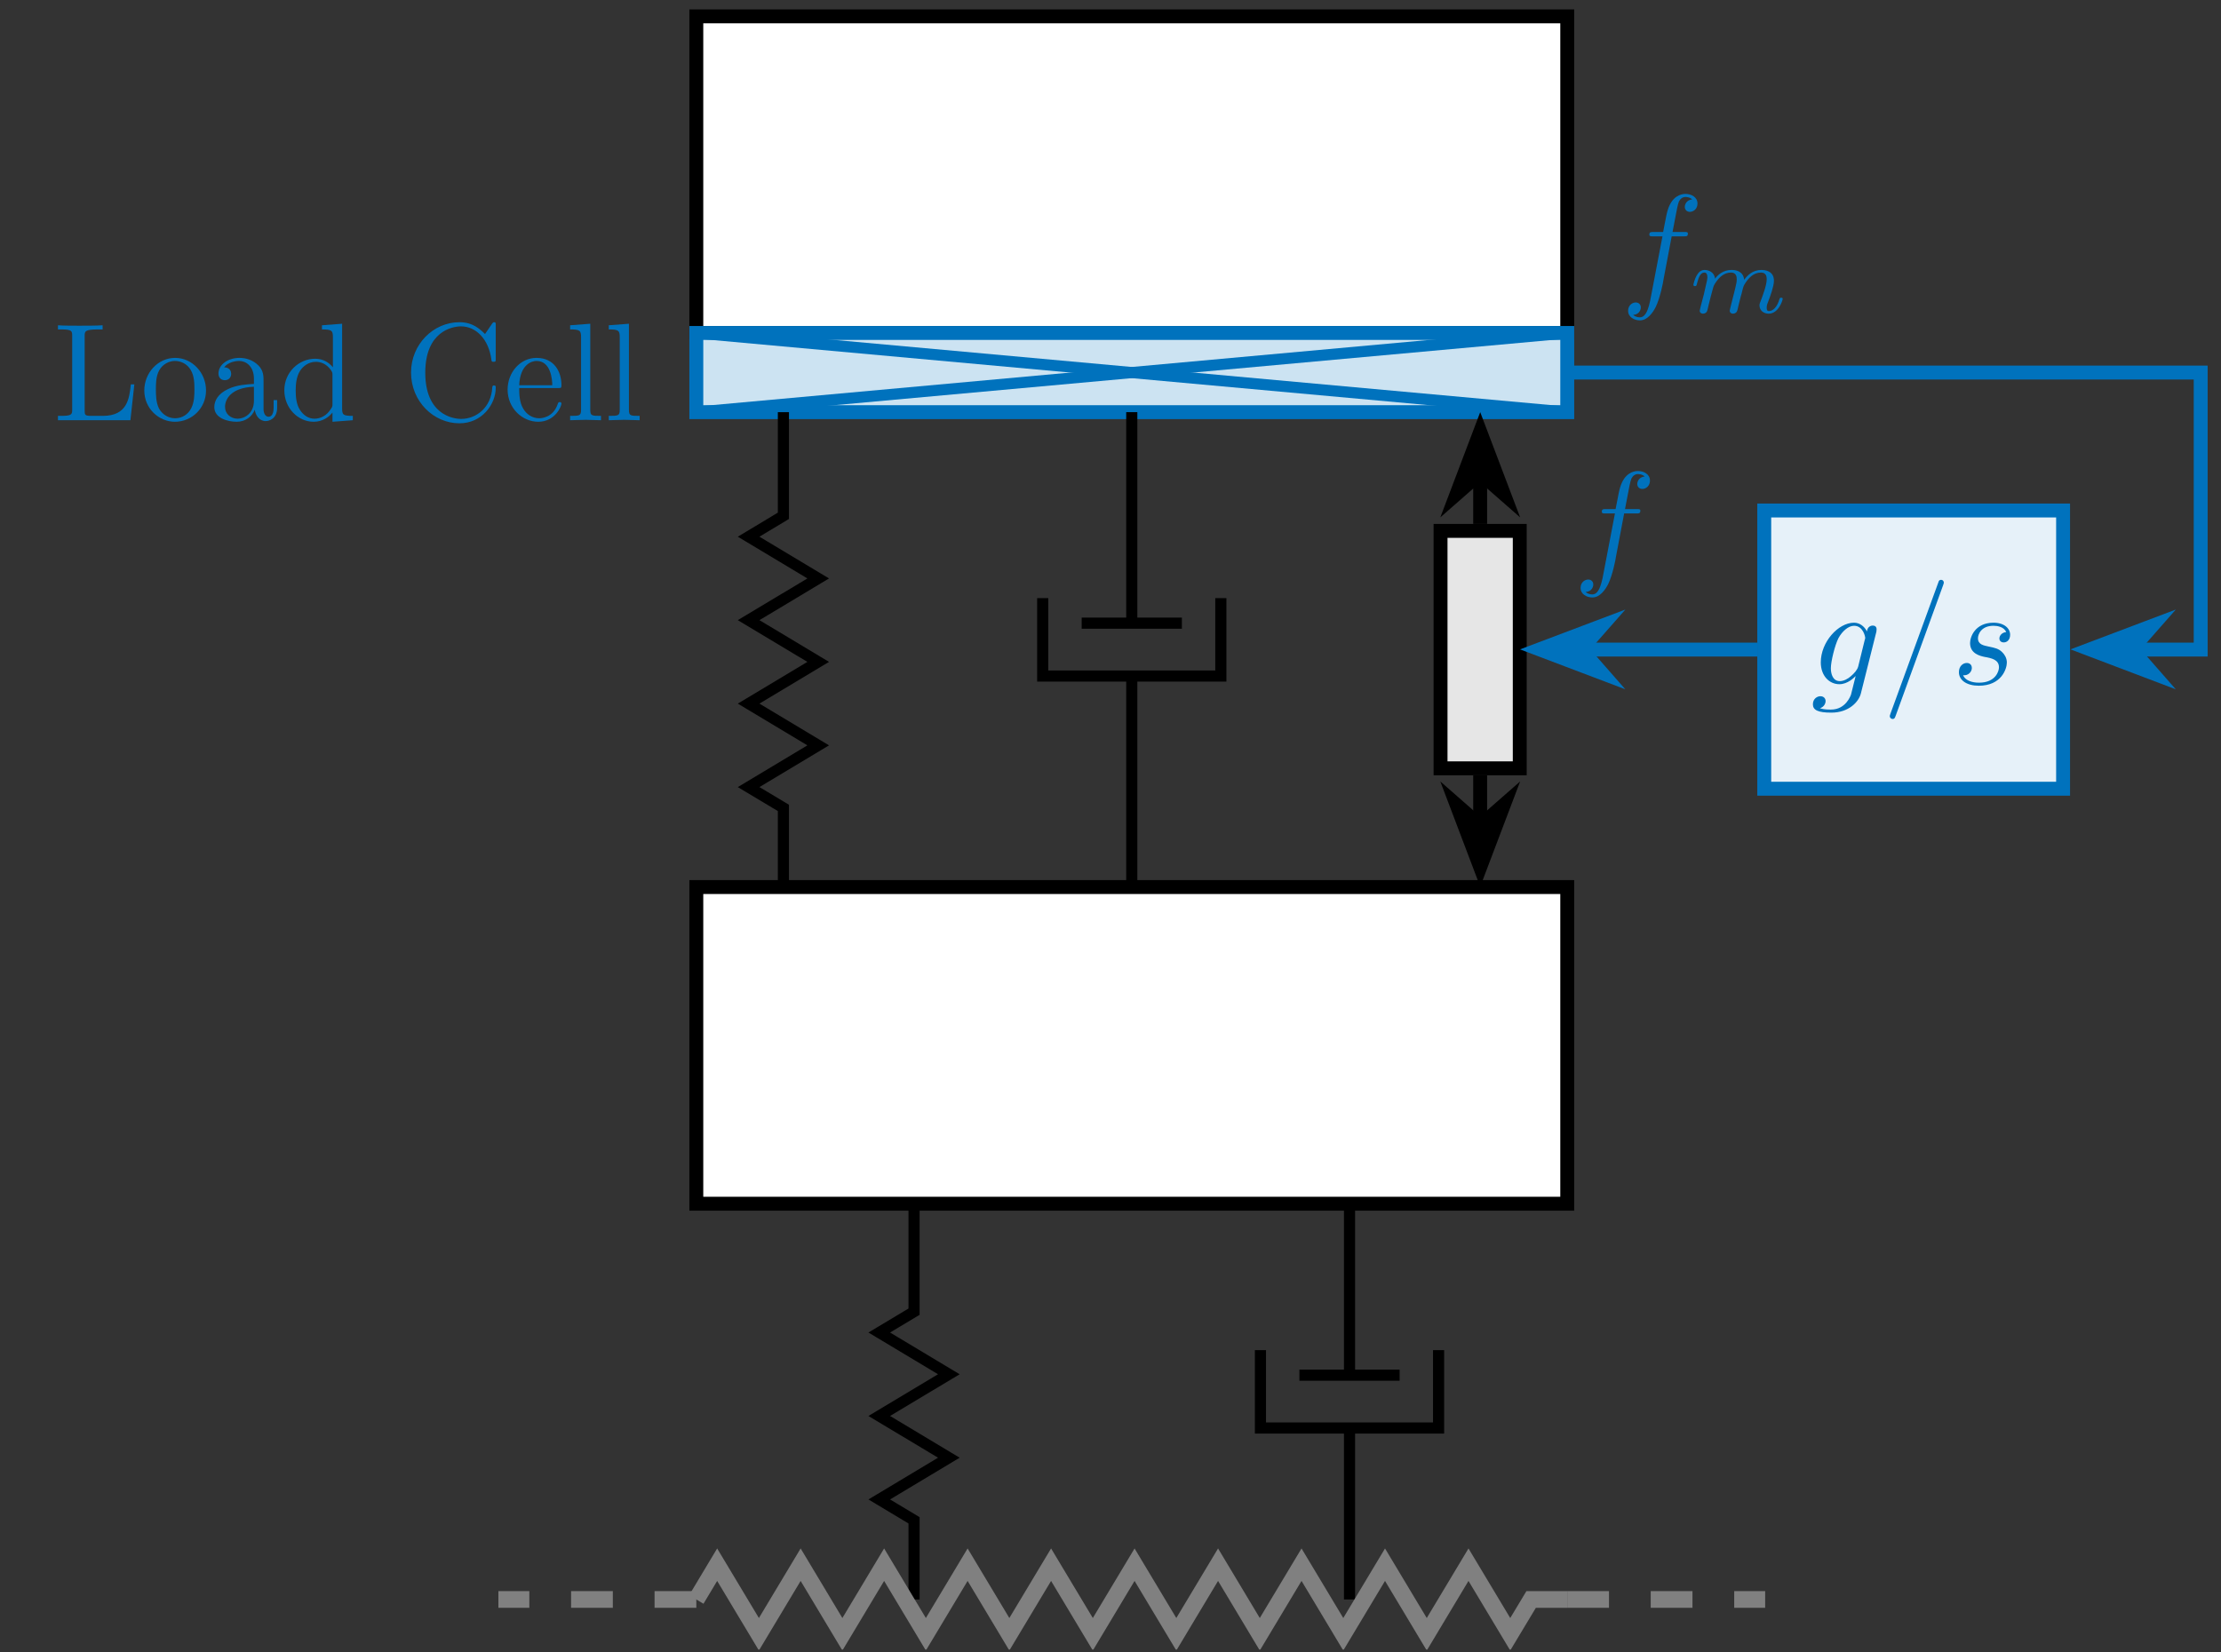 <?xml version="1.0" encoding="UTF-8"?>
<svg xmlns="http://www.w3.org/2000/svg" xmlns:xlink="http://www.w3.org/1999/xlink" width="158.556" height="117.972" viewBox="0 0 158.556 117.972">
<rect x="0" y="0" width="158.556" height="117.972" fill="#333333" stroke="none"/>
<defs>
<g>
<g id="glyph-0-0">
<path d="M 5.781 -2.562 L 5.531 -2.562 C 5.422 -1.547 5.281 -0.312 3.531 -0.312 L 2.719 -0.312 C 2.25 -0.312 2.234 -0.375 2.234 -0.703 L 2.234 -6 C 2.234 -6.344 2.234 -6.484 3.188 -6.484 L 3.516 -6.484 L 3.516 -6.781 C 3.156 -6.75 2.25 -6.75 1.844 -6.75 C 1.453 -6.75 0.672 -6.75 0.328 -6.781 L 0.328 -6.484 L 0.562 -6.484 C 1.328 -6.484 1.344 -6.375 1.344 -6.016 L 1.344 -0.781 C 1.344 -0.422 1.328 -0.312 0.562 -0.312 L 0.328 -0.312 L 0.328 0 L 5.5 0 Z M 5.781 -2.562 "/>
</g>
<g id="glyph-0-1">
<path d="M 4.688 -2.125 C 4.688 -3.406 3.688 -4.453 2.484 -4.453 C 1.25 -4.453 0.281 -3.375 0.281 -2.125 C 0.281 -0.844 1.312 0.109 2.469 0.109 C 3.672 0.109 4.688 -0.859 4.688 -2.125 Z M 3.859 -2.203 C 3.859 -1.844 3.859 -1.312 3.641 -0.875 C 3.422 -0.422 2.984 -0.141 2.484 -0.141 C 2.062 -0.141 1.625 -0.344 1.344 -0.812 C 1.109 -1.25 1.109 -1.844 1.109 -2.203 C 1.109 -2.594 1.109 -3.125 1.344 -3.562 C 1.609 -4.031 2.078 -4.234 2.469 -4.234 C 2.906 -4.234 3.344 -4.016 3.594 -3.594 C 3.859 -3.156 3.859 -2.578 3.859 -2.203 Z M 3.859 -2.203 "/>
</g>
<g id="glyph-0-2">
<path d="M 4.797 -0.891 L 4.797 -1.438 L 4.547 -1.438 L 4.547 -0.891 C 4.547 -0.312 4.297 -0.25 4.188 -0.25 C 3.859 -0.25 3.828 -0.703 3.828 -0.75 L 3.828 -2.734 C 3.828 -3.156 3.828 -3.531 3.469 -3.906 C 3.078 -4.297 2.578 -4.453 2.109 -4.453 C 1.297 -4.453 0.609 -3.984 0.609 -3.328 C 0.609 -3.031 0.812 -2.859 1.062 -2.859 C 1.344 -2.859 1.516 -3.062 1.516 -3.312 C 1.516 -3.438 1.469 -3.766 1.016 -3.781 C 1.281 -4.125 1.766 -4.234 2.094 -4.234 C 2.578 -4.234 3.141 -3.844 3.141 -2.969 L 3.141 -2.594 C 2.641 -2.562 1.938 -2.531 1.312 -2.234 C 0.562 -1.891 0.312 -1.375 0.312 -0.938 C 0.312 -0.141 1.281 0.109 1.906 0.109 C 2.562 0.109 3.016 -0.281 3.203 -0.75 C 3.25 -0.359 3.516 0.062 3.984 0.062 C 4.188 0.062 4.797 -0.078 4.797 -0.891 Z M 3.141 -1.391 C 3.141 -0.453 2.422 -0.109 1.984 -0.109 C 1.484 -0.109 1.078 -0.453 1.078 -0.953 C 1.078 -1.5 1.5 -2.328 3.141 -2.391 Z M 3.141 -1.391 "/>
</g>
<g id="glyph-0-3">
<path d="M 5.234 0 L 5.234 -0.312 C 4.547 -0.312 4.469 -0.375 4.469 -0.859 L 4.469 -6.891 L 3.031 -6.781 L 3.031 -6.484 C 3.734 -6.484 3.812 -6.406 3.812 -5.922 L 3.812 -3.781 C 3.516 -4.141 3.094 -4.391 2.547 -4.391 C 1.375 -4.391 0.344 -3.422 0.344 -2.141 C 0.344 -0.875 1.312 0.109 2.438 0.109 C 3.078 0.109 3.531 -0.234 3.781 -0.547 L 3.781 0.109 Z M 3.781 -1.172 C 3.781 -1 3.781 -0.969 3.672 -0.812 C 3.375 -0.328 2.922 -0.109 2.5 -0.109 C 2.047 -0.109 1.688 -0.375 1.453 -0.75 C 1.188 -1.156 1.156 -1.719 1.156 -2.125 C 1.156 -2.5 1.188 -3.094 1.469 -3.531 C 1.672 -3.844 2.062 -4.172 2.594 -4.172 C 2.938 -4.172 3.359 -4.031 3.672 -3.578 C 3.781 -3.406 3.781 -3.391 3.781 -3.203 Z M 3.781 -1.172 "/>
</g>
<g id="glyph-0-4">
<path d="M 6.609 -2.312 C 6.609 -2.422 6.609 -2.484 6.484 -2.484 C 6.375 -2.484 6.375 -2.422 6.359 -2.328 C 6.281 -0.906 5.219 -0.094 4.141 -0.094 C 3.531 -0.094 1.578 -0.422 1.578 -3.391 C 1.578 -6.359 3.516 -6.703 4.125 -6.703 C 5.203 -6.703 6.094 -5.797 6.297 -4.344 C 6.312 -4.203 6.312 -4.172 6.453 -4.172 C 6.609 -4.172 6.609 -4.203 6.609 -4.406 L 6.609 -6.766 C 6.609 -6.938 6.609 -7 6.5 -7 C 6.453 -7 6.422 -7 6.344 -6.891 L 5.844 -6.156 C 5.469 -6.516 4.969 -7 4.016 -7 C 2.156 -7 0.562 -5.422 0.562 -3.406 C 0.562 -1.344 2.172 0.219 4.016 0.219 C 5.641 0.219 6.609 -1.156 6.609 -2.312 Z M 6.609 -2.312 "/>
</g>
<g id="glyph-0-5">
<path d="M 4.125 -1.188 C 4.125 -1.281 4.047 -1.297 4 -1.297 C 3.906 -1.297 3.891 -1.25 3.859 -1.156 C 3.516 -0.141 2.625 -0.141 2.531 -0.141 C 2.031 -0.141 1.625 -0.438 1.406 -0.812 C 1.109 -1.281 1.109 -1.938 1.109 -2.297 L 3.875 -2.297 C 4.094 -2.297 4.125 -2.297 4.125 -2.5 C 4.125 -3.484 3.594 -4.453 2.344 -4.453 C 1.188 -4.453 0.281 -3.422 0.281 -2.188 C 0.281 -0.859 1.328 0.109 2.469 0.109 C 3.672 0.109 4.125 -1 4.125 -1.188 Z M 3.469 -2.5 L 1.109 -2.5 C 1.172 -3.984 2 -4.234 2.344 -4.234 C 3.375 -4.234 3.469 -2.891 3.469 -2.5 Z M 3.469 -2.5 "/>
</g>
<g id="glyph-0-6">
<path d="M 2.531 0 L 2.531 -0.312 C 1.875 -0.312 1.766 -0.312 1.766 -0.75 L 1.766 -6.891 L 0.328 -6.781 L 0.328 -6.484 C 1.031 -6.484 1.109 -6.406 1.109 -5.922 L 1.109 -0.75 C 1.109 -0.312 1 -0.312 0.328 -0.312 L 0.328 0 L 1.438 -0.031 Z M 2.531 0 "/>
</g>
<g id="glyph-1-0">
<path d="M 3.578 0.672 L 4.688 -3.75 C 4.688 -3.812 4.703 -3.859 4.703 -3.922 C 4.703 -4.094 4.594 -4.188 4.422 -4.188 C 4.328 -4.188 4.047 -4.125 4.016 -3.766 C 3.828 -4.141 3.484 -4.391 3.094 -4.391 C 1.953 -4.391 0.719 -3 0.719 -1.562 C 0.719 -0.594 1.328 0 2.047 0 C 2.641 0 3.094 -0.469 3.203 -0.578 L 3.203 -0.562 L 2.875 0.75 C 2.844 0.828 2.5 1.812 1.453 1.812 C 1.266 1.812 0.938 1.812 0.656 1.719 C 0.953 1.625 1.062 1.375 1.062 1.203 C 1.062 1.047 0.953 0.859 0.688 0.859 C 0.469 0.859 0.156 1.031 0.156 1.438 C 0.156 1.844 0.516 2.031 1.469 2.031 C 2.719 2.031 3.422 1.266 3.578 0.672 Z M 3.859 -3.172 L 3.391 -1.266 C 3.328 -1.016 3.094 -0.766 2.875 -0.578 C 2.672 -0.391 2.359 -0.219 2.078 -0.219 C 1.578 -0.219 1.438 -0.734 1.438 -1.141 C 1.438 -1.609 1.719 -2.781 1.984 -3.297 C 2.25 -3.781 2.688 -4.172 3.094 -4.172 C 3.75 -4.172 3.891 -3.375 3.891 -3.312 C 3.891 -3.266 3.875 -3.203 3.859 -3.172 Z M 3.859 -3.172 "/>
</g>
<g id="glyph-1-1">
<path d="M 4.406 -7.25 C 4.406 -7.359 4.328 -7.453 4.219 -7.453 C 4.141 -7.453 4.078 -7.422 4.047 -7.359 L 0.594 2.109 C 0.547 2.234 0.547 2.281 0.547 2.281 C 0.547 2.391 0.641 2.484 0.75 2.484 C 0.875 2.484 0.906 2.422 0.969 2.25 L 4.359 -7.078 C 4.406 -7.203 4.406 -7.25 4.406 -7.25 Z M 4.406 -7.25 "/>
</g>
<g id="glyph-1-2">
<path d="M 3.938 -1.547 C 3.938 -1.891 3.75 -2.141 3.625 -2.266 C 3.359 -2.547 3.078 -2.594 2.641 -2.688 C 2.281 -2.766 1.875 -2.828 1.875 -3.281 C 1.875 -3.562 2.109 -4.172 2.984 -4.172 C 3.234 -4.172 3.734 -4.109 3.891 -3.719 C 3.609 -3.703 3.406 -3.484 3.406 -3.266 C 3.406 -3.125 3.5 -2.984 3.719 -2.984 C 3.938 -2.984 4.172 -3.156 4.172 -3.531 C 4.172 -3.984 3.75 -4.391 2.984 -4.391 C 1.672 -4.391 1.312 -3.375 1.312 -2.938 C 1.312 -2.172 2.047 -2.016 2.328 -1.953 C 2.859 -1.859 3.375 -1.75 3.375 -1.203 C 3.375 -0.938 3.141 -0.109 1.953 -0.109 C 1.812 -0.109 1.047 -0.109 0.812 -0.641 C 1.188 -0.594 1.438 -0.891 1.438 -1.156 C 1.438 -1.391 1.281 -1.516 1.078 -1.516 C 0.812 -1.516 0.516 -1.297 0.516 -0.859 C 0.516 -0.281 1.078 0.109 1.938 0.109 C 3.547 0.109 3.938 -1.094 3.938 -1.547 Z M 3.938 -1.547 "/>
</g>
<g id="glyph-1-3">
<path d="M 5.484 -6.312 C 5.484 -6.781 5.031 -7 4.625 -7 C 4.281 -7 3.656 -6.828 3.359 -5.844 C 3.297 -5.641 3.266 -5.531 3.031 -4.281 L 2.344 -4.281 C 2.156 -4.281 2.047 -4.281 2.047 -4.094 C 2.047 -3.969 2.141 -3.969 2.328 -3.969 L 2.984 -3.969 L 2.234 -0.047 C 2.062 0.922 1.891 1.812 1.375 1.812 C 1.328 1.812 1.078 1.812 0.891 1.641 C 1.344 1.609 1.438 1.25 1.438 1.109 C 1.438 0.875 1.266 0.75 1.078 0.75 C 0.812 0.75 0.531 0.969 0.531 1.344 C 0.531 1.797 0.969 2.031 1.375 2.031 C 1.922 2.031 2.312 1.453 2.5 1.078 C 2.812 0.453 3.047 -0.75 3.047 -0.828 L 3.641 -3.969 L 4.5 -3.969 C 4.703 -3.969 4.797 -3.969 4.797 -4.172 C 4.797 -4.281 4.703 -4.281 4.531 -4.281 L 3.703 -4.281 C 3.812 -4.859 3.812 -4.844 3.922 -5.422 C 3.953 -5.625 4.094 -6.328 4.156 -6.453 C 4.25 -6.641 4.406 -6.781 4.625 -6.781 C 4.656 -6.781 4.922 -6.781 5.109 -6.609 C 4.672 -6.562 4.578 -6.219 4.578 -6.078 C 4.578 -5.844 4.75 -5.719 4.938 -5.719 C 5.203 -5.719 5.484 -5.938 5.484 -6.312 Z M 5.484 -6.312 "/>
</g>
<g id="glyph-2-0">
<path d="M 6.703 -1 C 6.703 -1.078 6.625 -1.078 6.594 -1.078 C 6.5 -1.078 6.5 -1.047 6.469 -0.969 C 6.312 -0.406 6 -0.125 5.734 -0.125 C 5.578 -0.125 5.562 -0.219 5.562 -0.375 C 5.562 -0.531 5.594 -0.625 5.719 -0.938 C 5.797 -1.141 6.078 -1.891 6.078 -2.281 C 6.078 -2.391 6.078 -2.672 5.828 -2.875 C 5.703 -2.969 5.5 -3.062 5.188 -3.062 C 4.547 -3.062 4.172 -2.656 3.953 -2.359 C 3.891 -2.953 3.406 -3.062 3.047 -3.062 C 2.469 -3.062 2.078 -2.719 1.875 -2.438 C 1.828 -2.906 1.406 -3.062 1.125 -3.062 C 0.828 -3.062 0.672 -2.844 0.578 -2.688 C 0.422 -2.438 0.328 -2.031 0.328 -2 C 0.328 -1.906 0.422 -1.906 0.438 -1.906 C 0.547 -1.906 0.547 -1.938 0.594 -2.125 C 0.703 -2.531 0.828 -2.875 1.109 -2.875 C 1.281 -2.875 1.328 -2.719 1.328 -2.531 C 1.328 -2.406 1.266 -2.141 1.219 -1.953 L 1.078 -1.328 L 0.844 -0.438 C 0.828 -0.344 0.781 -0.172 0.781 -0.156 C 0.781 0 0.906 0.062 1.016 0.062 C 1.141 0.062 1.25 -0.016 1.281 -0.078 C 1.328 -0.141 1.375 -0.375 1.406 -0.516 L 1.562 -1.141 C 1.609 -1.297 1.641 -1.453 1.688 -1.609 C 1.766 -1.891 1.766 -1.953 1.969 -2.234 C 2.172 -2.516 2.5 -2.875 3.016 -2.875 C 3.422 -2.875 3.422 -2.516 3.422 -2.391 C 3.422 -2.219 3.406 -2.125 3.312 -1.734 L 3.016 -0.562 C 2.984 -0.422 2.922 -0.188 2.922 -0.156 C 2.922 0 3.047 0.062 3.156 0.062 C 3.281 0.062 3.391 -0.016 3.422 -0.078 C 3.469 -0.141 3.516 -0.375 3.547 -0.516 L 3.703 -1.141 C 3.75 -1.297 3.797 -1.453 3.828 -1.609 C 3.906 -1.906 3.906 -1.922 4.047 -2.141 C 4.266 -2.469 4.609 -2.875 5.156 -2.875 C 5.547 -2.875 5.562 -2.547 5.562 -2.391 C 5.562 -1.969 5.266 -1.203 5.156 -0.906 C 5.078 -0.703 5.047 -0.641 5.047 -0.531 C 5.047 -0.156 5.359 0.062 5.703 0.062 C 6.406 0.062 6.703 -0.891 6.703 -1 Z M 6.703 -1 "/>
</g>
</g>
<clipPath id="clip-0">
<path clip-rule="nonzero" d="M 51 74 L 79 74 L 79 117.793 L 51 117.793 Z M 51 74 "/>
</clipPath>
<clipPath id="clip-1">
<path clip-rule="nonzero" d="M 32 94 L 129 94 L 129 117.793 L 32 117.793 Z M 32 94 "/>
</clipPath>
<clipPath id="clip-2">
<path clip-rule="nonzero" d="M 49 0.152 L 113 0.152 L 113 25 L 49 25 Z M 49 0.152 "/>
</clipPath>
<clipPath id="clip-3">
<path clip-rule="nonzero" d="M 135 30 L 158.113 30 L 158.113 63 L 135 63 Z M 135 30 "/>
</clipPath>
</defs>
<path fill-rule="nonzero" fill="rgb(100%, 100%, 100%)" fill-opacity="1" stroke-width="0.996" stroke-linecap="butt" stroke-linejoin="miter" stroke="rgb(0%, 0%, 0%)" stroke-opacity="1" stroke-miterlimit="10" d="M -31.181 28.345 L -31.181 51.026 L 31.181 51.026 L 31.181 28.345 Z M -31.181 28.345 " transform="matrix(0.997, 0, 0, -0.997, 80.797, 114.215)"/>
<g clip-path="url(#clip-0)">
<path fill="none" stroke-width="0.797" stroke-linecap="butt" stroke-linejoin="miter" stroke="rgb(0%, 0%, 0%)" stroke-opacity="1" stroke-miterlimit="10" d="M -15.59 0.001 L -15.59 5.669 L -18.082 7.165 L -13.099 10.154 L -18.082 13.143 L -13.099 16.131 L -18.082 19.12 L -15.59 20.613 L -15.59 28.345 " transform="matrix(0.997, 0, 0, -0.997, 80.797, 114.215)"/>
</g>
<path fill="none" stroke-width="0.797" stroke-linecap="butt" stroke-linejoin="miter" stroke="rgb(0%, 0%, 0%)" stroke-opacity="1" stroke-miterlimit="10" d="M 21.968 17.859 L 21.968 12.281 L 9.213 12.281 L 9.213 17.859 " transform="matrix(0.997, 0, 0, -0.997, 80.797, 114.215)"/>
<path fill="none" stroke-width="0.797" stroke-linecap="butt" stroke-linejoin="miter" stroke="rgb(0%, 0%, 0%)" stroke-opacity="1" stroke-miterlimit="10" d="M 19.179 16.065 L 12.002 16.065 " transform="matrix(0.997, 0, 0, -0.997, 80.797, 114.215)"/>
<path fill="none" stroke-width="0.797" stroke-linecap="butt" stroke-linejoin="miter" stroke="rgb(0%, 0%, 0%)" stroke-opacity="1" stroke-miterlimit="10" d="M 15.591 0.001 L 15.591 12.281 M 15.591 16.065 L 15.591 28.345 " transform="matrix(0.997, 0, 0, -0.997, 80.797, 114.215)"/>
<g clip-path="url(#clip-1)">
<path fill="none" stroke-width="1.196" stroke-linecap="butt" stroke-linejoin="miter" stroke="rgb(50%, 50%, 50%)" stroke-opacity="1" stroke-miterlimit="10" d="M -31.181 0.001 L -29.688 2.492 L -26.699 -2.491 L -23.711 2.492 L -20.722 -2.491 L -17.733 2.492 L -14.744 -2.491 L -11.755 2.492 L -8.767 -2.491 L -5.778 2.492 L -2.789 -2.491 L 0.2 2.492 L 3.189 -2.491 L 6.178 2.492 L 9.166 -2.491 L 12.155 2.492 L 15.144 -2.491 L 18.133 2.492 L 21.122 -2.491 L 24.11 2.492 L 27.099 -2.491 L 28.596 0.001 L 31.181 0.001 " transform="matrix(0.997, 0, 0, -0.997, 80.797, 114.215)"/>
</g>
<path fill="none" stroke-width="1.196" stroke-linecap="butt" stroke-linejoin="miter" stroke="rgb(50%, 50%, 50%)" stroke-opacity="1" stroke-dasharray="2.989 2.989" stroke-miterlimit="10" d="M -31.181 0.001 L -45.353 0.001 " transform="matrix(0.997, 0, 0, -0.997, 80.797, 114.215)"/>
<path fill="none" stroke-width="1.196" stroke-linecap="butt" stroke-linejoin="miter" stroke="rgb(50%, 50%, 50%)" stroke-opacity="1" stroke-dasharray="2.989 2.989" stroke-miterlimit="10" d="M 31.181 0.001 L 45.353 0.001 " transform="matrix(0.997, 0, 0, -0.997, 80.797, 114.215)"/>
<path fill-rule="nonzero" fill="rgb(100%, 100%, 100%)" fill-opacity="1" d="M 49.703 23.758 L 49.703 1.145 L 111.891 1.145 L 111.891 23.758 Z M 49.703 23.758 "/>
<g clip-path="url(#clip-2)">
<path fill="none" stroke-width="0.996" stroke-linecap="butt" stroke-linejoin="miter" stroke="rgb(0%, 0%, 0%)" stroke-opacity="1" stroke-miterlimit="10" d="M -31.181 90.711 L -31.181 113.387 L 31.181 113.387 L 31.181 90.711 Z M -31.181 90.711 " transform="matrix(0.997, 0, 0, -0.997, 80.797, 114.215)"/>
</g>
<path fill-rule="nonzero" fill="rgb(79.999%, 88.942%, 94.823%)" fill-opacity="1" stroke-width="0.996" stroke-linecap="butt" stroke-linejoin="miter" stroke="rgb(0%, 44.707%, 74.117%)" stroke-opacity="1" stroke-miterlimit="10" d="M -31.181 85.039 L 31.181 85.039 L 31.181 90.711 L -31.181 90.711 Z M -31.181 85.039 " transform="matrix(0.997, 0, 0, -0.997, 80.797, 114.215)"/>
<path fill="none" stroke-width="0.797" stroke-linecap="butt" stroke-linejoin="miter" stroke="rgb(0%, 44.707%, 74.117%)" stroke-opacity="1" stroke-miterlimit="10" d="M -31.181 90.711 L 31.181 85.039 " transform="matrix(0.997, 0, 0, -0.997, 80.797, 114.215)"/>
<path fill="none" stroke-width="0.797" stroke-linecap="butt" stroke-linejoin="miter" stroke="rgb(0%, 44.707%, 74.117%)" stroke-opacity="1" stroke-miterlimit="10" d="M 31.181 90.711 L -31.181 85.039 " transform="matrix(0.997, 0, 0, -0.997, 80.797, 114.215)"/>
<g fill="rgb(0%, 44.707%, 74.117%)" fill-opacity="1">
<use xlink:href="#glyph-0-0" x="3.81" y="30.008"/>
<use xlink:href="#glyph-0-1" x="10.02" y="30.008"/>
<use xlink:href="#glyph-0-2" x="14.987" y="30.008"/>
<use xlink:href="#glyph-0-3" x="19.954" y="30.008"/>
</g>
<g fill="rgb(0%, 44.707%, 74.117%)" fill-opacity="1">
<use xlink:href="#glyph-0-4" x="28.782" y="30.008"/>
<use xlink:href="#glyph-0-5" x="35.957" y="30.008"/>
<use xlink:href="#glyph-0-6" x="40.373" y="30.008"/>
<use xlink:href="#glyph-0-6" x="43.133" y="30.008"/>
</g>
<path fill="none" stroke-width="0.797" stroke-linecap="butt" stroke-linejoin="miter" stroke="rgb(0%, 0%, 0%)" stroke-opacity="1" stroke-miterlimit="10" d="M -24.945 51.026 L -24.945 56.694 L -27.436 58.186 L -22.453 61.175 L -27.436 64.164 L -22.453 67.153 L -27.436 70.142 L -22.453 73.13 L -27.436 76.119 L -24.945 77.616 L -24.945 85.039 " transform="matrix(0.997, 0, 0, -0.997, 80.797, 114.215)"/>
<path fill="none" stroke-width="0.797" stroke-linecap="butt" stroke-linejoin="miter" stroke="rgb(0%, 0%, 0%)" stroke-opacity="1" stroke-miterlimit="10" d="M 6.377 71.72 L 6.377 66.138 L -6.377 66.138 L -6.377 71.72 " transform="matrix(0.997, 0, 0, -0.997, 80.797, 114.215)"/>
<path fill="none" stroke-width="0.797" stroke-linecap="butt" stroke-linejoin="miter" stroke="rgb(0%, 0%, 0%)" stroke-opacity="1" stroke-miterlimit="10" d="M 3.588 69.926 L -3.588 69.926 " transform="matrix(0.997, 0, 0, -0.997, 80.797, 114.215)"/>
<path fill="none" stroke-width="0.797" stroke-linecap="butt" stroke-linejoin="miter" stroke="rgb(0%, 0%, 0%)" stroke-opacity="1" stroke-miterlimit="10" d="M 0 51.026 L 0 66.138 M 0 69.926 L 0 85.039 " transform="matrix(0.997, 0, 0, -0.997, 80.797, 114.215)"/>
<path fill-rule="nonzero" fill="rgb(89.999%, 89.999%, 89.999%)" fill-opacity="1" stroke-width="0.996" stroke-linecap="butt" stroke-linejoin="miter" stroke="rgb(0%, 0%, 0%)" stroke-opacity="1" stroke-miterlimit="10" d="M 22.109 76.535 L 22.109 59.53 L 27.781 59.53 L 27.781 76.535 Z M 22.109 76.535 " transform="matrix(0.997, 0, 0, -0.997, 80.797, 114.215)"/>
<path fill="none" stroke-width="0.996" stroke-linecap="butt" stroke-linejoin="miter" stroke="rgb(0%, 0%, 0%)" stroke-opacity="1" stroke-miterlimit="10" d="M 24.945 55.66 L 24.945 59.029 " transform="matrix(0.997, 0, 0, -0.997, 80.797, 114.215)"/>
<path fill-rule="nonzero" fill="rgb(0%, 0%, 0%)" fill-opacity="1" stroke-width="0.996" stroke-linecap="butt" stroke-linejoin="miter" stroke="rgb(0%, 0%, 0%)" stroke-opacity="1" stroke-miterlimit="10" d="M 6.053 0 L 1.61 1.685 L 3.087 0 L 1.61 -1.684 Z M 6.053 0 " transform="matrix(0, 0.997, 0.997, 0, 105.672, 55.882)"/>
<path fill="none" stroke-width="0.996" stroke-linecap="butt" stroke-linejoin="miter" stroke="rgb(0%, 0%, 0%)" stroke-opacity="1" stroke-miterlimit="10" d="M 24.945 80.409 L 24.945 77.036 " transform="matrix(0.997, 0, 0, -0.997, 80.797, 114.215)"/>
<path fill-rule="nonzero" fill="rgb(0%, 0%, 0%)" fill-opacity="1" stroke-width="0.996" stroke-linecap="butt" stroke-linejoin="miter" stroke="rgb(0%, 0%, 0%)" stroke-opacity="1" stroke-miterlimit="10" d="M 6.052 -0 L 1.61 1.684 L 3.087 -0 L 1.61 -1.685 Z M 6.052 -0 " transform="matrix(0, -0.997, -0.997, 0, 105.672, 36.864)"/>
<path fill-rule="nonzero" fill="rgb(89.999%, 94.469%, 97.411%)" fill-opacity="1" stroke-width="0.996" stroke-linecap="butt" stroke-linejoin="miter" stroke="rgb(0%, 44.707%, 74.117%)" stroke-opacity="1" stroke-miterlimit="10" d="M 45.287 58.069 L 66.686 58.069 L 66.686 77.996 L 45.287 77.996 Z M 45.287 58.069 " transform="matrix(0.997, 0, 0, -0.997, 80.797, 114.215)"/>
<g fill="rgb(0%, 44.707%, 74.117%)" fill-opacity="1">
<use xlink:href="#glyph-1-0" x="129.266" y="48.857"/>
</g>
<g fill="rgb(0%, 44.707%, 74.117%)" fill-opacity="1">
<use xlink:href="#glyph-1-1" x="134.363" y="48.857"/>
<use xlink:href="#glyph-1-2" x="139.33" y="48.857"/>
</g>
<path fill="none" stroke-width="0.996" stroke-linecap="butt" stroke-linejoin="miter" stroke="rgb(0%, 44.707%, 74.117%)" stroke-opacity="1" stroke-miterlimit="10" d="M 31.181 87.875 L 76.538 87.875 L 76.538 68.034 L 71.818 68.034 " transform="matrix(0.997, 0, 0, -0.997, 80.797, 114.215)"/>
<path fill-rule="nonzero" fill="rgb(0%, 44.707%, 74.117%)" fill-opacity="1" d="M 149.211 46.371 L 153.641 48.051 L 152.168 46.371 L 153.641 44.695 Z M 149.211 46.371 "/>
<g clip-path="url(#clip-3)">
<path fill="none" stroke-width="0.996" stroke-linecap="butt" stroke-linejoin="miter" stroke="rgb(0%, 44.707%, 74.117%)" stroke-opacity="1" stroke-miterlimit="10" d="M 6.052 -0.002 L 1.61 1.683 L 3.087 -0.002 L 1.61 -1.682 Z M 6.052 -0.002 " transform="matrix(-0.997, 0, 0, 0.997, 155.246, 46.373)"/>
</g>
<g fill="rgb(0%, 44.707%, 74.117%)" fill-opacity="1">
<use xlink:href="#glyph-1-3" x="115.699" y="20.847"/>
</g>
<g fill="rgb(0%, 44.707%, 74.117%)" fill-opacity="1">
<use xlink:href="#glyph-2-0" x="120.562" y="22.337"/>
</g>
<path fill="none" stroke-width="0.996" stroke-linecap="butt" stroke-linejoin="miter" stroke="rgb(0%, 44.707%, 74.117%)" stroke-opacity="1" stroke-miterlimit="10" d="M 44.789 68.034 L 32.411 68.034 " transform="matrix(0.997, 0, 0, -0.997, 80.797, 114.215)"/>
<path fill-rule="nonzero" fill="rgb(0%, 44.707%, 74.117%)" fill-opacity="1" stroke-width="0.996" stroke-linecap="butt" stroke-linejoin="miter" stroke="rgb(0%, 44.707%, 74.117%)" stroke-opacity="1" stroke-miterlimit="10" d="M 6.053 -0.002 L 1.61 1.683 L 3.087 -0.002 L 1.61 -1.682 Z M 6.053 -0.002 " transform="matrix(-0.997, 0, 0, 0.997, 115.95, 46.373)"/>
<g fill="rgb(0%, 44.707%, 74.117%)" fill-opacity="1">
<use xlink:href="#glyph-1-3" x="112.306" y="40.633"/>
</g>
</svg>
